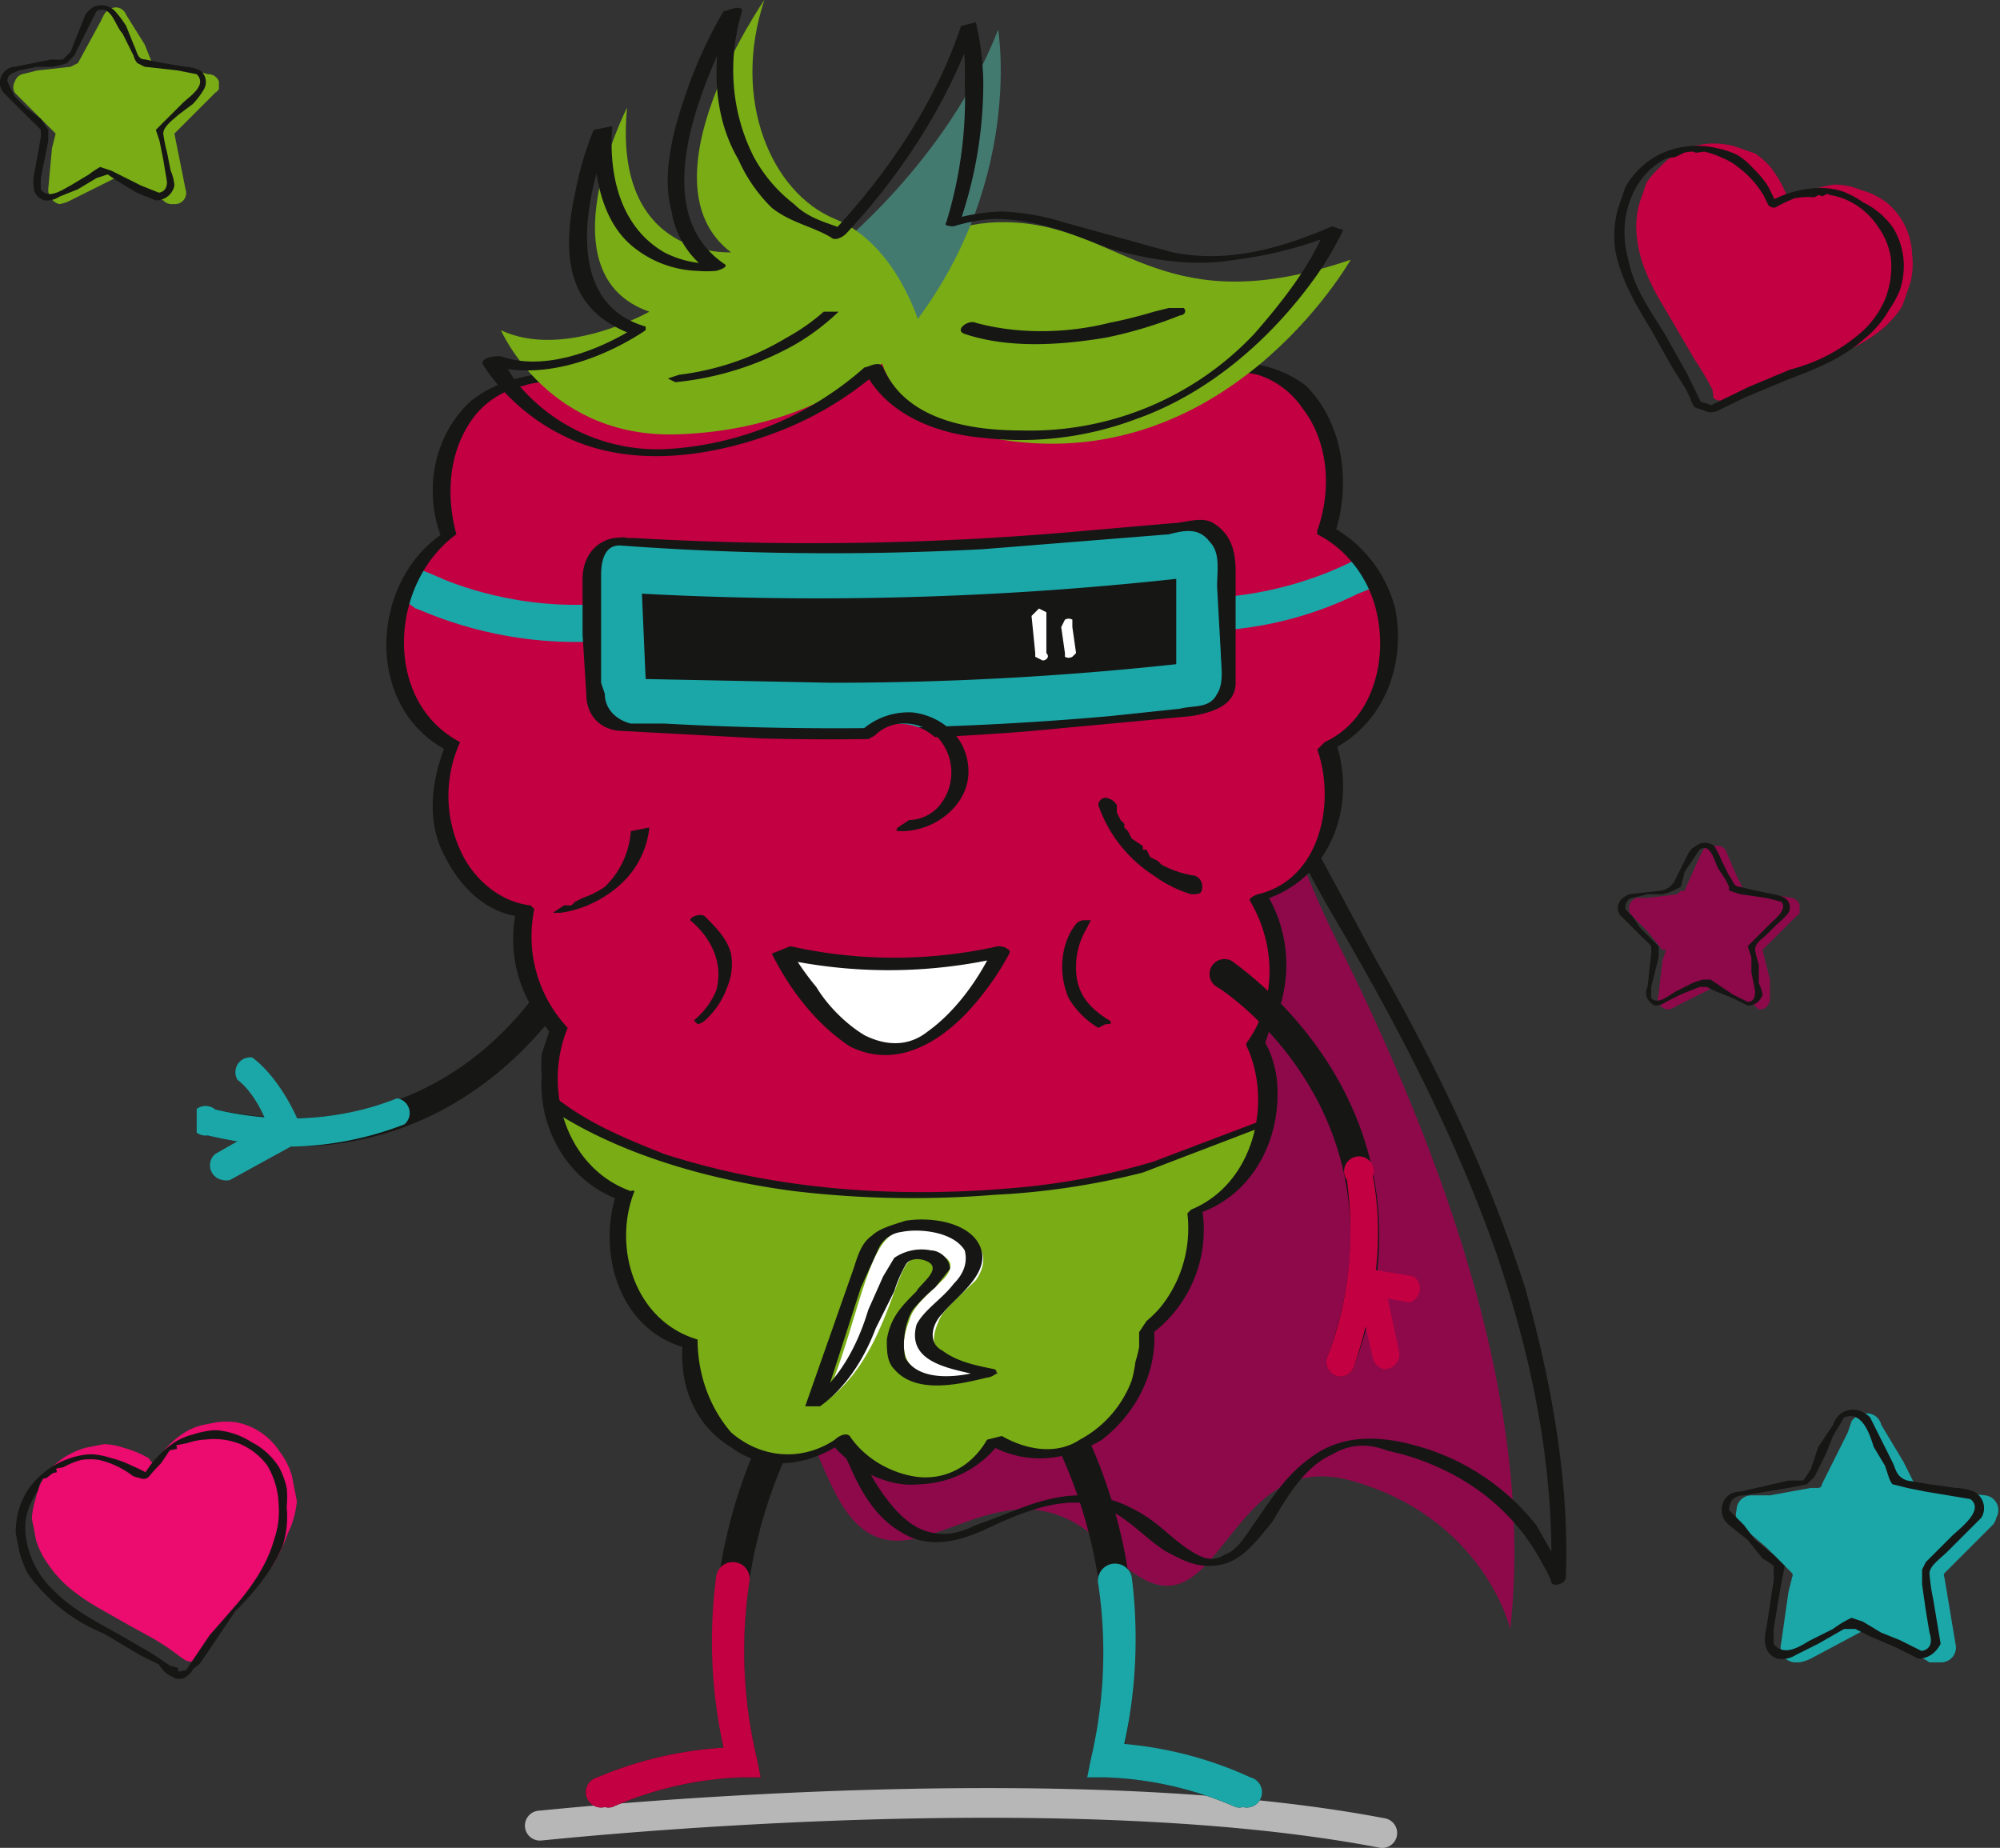<?xml version="1.0" encoding="UTF-8"?>
<svg xmlns="http://www.w3.org/2000/svg" viewBox="0 0 539 498" class="tips__Svg-sc-pb0nbs-8 bLbpDV">
  <rect x="0" y="0" width="539" height="498" fill="#333333" stroke="none"/>
  <defs>
    <clipPath id="a">
      <path data-name="Rectangle 402" fill="none" d="M0 0h81v70H0z"></path>
    </clipPath>
    <clipPath id="b">
      <path data-name="Rectangle 404" fill="none" d="M0 0h369v498H0z"></path>
    </clipPath>
    <clipPath id="c">
      <path data-name="Rectangle 380" fill="none" d="M0 0h75v68H0z"></path>
    </clipPath>
    <clipPath id="d">
      <path data-name="Rectangle 381" fill="none" d="M0 0h59v54H0z"></path>
    </clipPath>
    <clipPath id="e">
      <path data-name="Rectangle 384" fill="none" d="M0 0h49v45H0z"></path>
    </clipPath>
    <clipPath id="f">
      <path data-name="Rectangle 402" fill="none" d="M0 0h76v66H0z"></path>
    </clipPath>
  </defs>
  <g data-name="Group 1253">
    <g data-name="Group 529">
      <g data-name="Group 528" transform="rotate(19 128 1344)" clip-path="url(#a)">
        <path data-name="Path 944" d="M44 66h-1a3 3 0 0 1-2 0l-1-2a71 71 0 0 0-7-6l-7-6-7-6a59 59 0 0 1-7-7 33 33 0 0 1-5-8 24 24 0 0 1-2-8v-6a22 22 0 0 1 2-5 19 19 0 0 1 5-7 20 20 0 0 1 7-4 23 23 0 0 1 5-1 18 18 0 0 1 6 0 20 20 0 0 1 5 2 30 30 0 0 1 6 5l2 2 2-2a28 28 0 0 1 8-6 18 18 0 0 1 5-1 21 21 0 0 1 5 0 22 22 0 0 1 5 1 19 19 0 0 1 11 11 22 22 0 0 1 2 7v3a20 20 0 0 1 0 4 27 27 0 0 1-4 9 47 47 0 0 1-7 8l-6 6-7 5-7 7-4 4a5 5 0 0 1-2 1" fill="#c30042"></path>
        <path data-name="Path 945" d="M40 68h-1l1 1a3 3 0 0 0-1-1 2 2 0 0 1-1 0l-2-2-4-4-9-8c-6-5-12-9-16-16a27 27 0 0 1-4-9 24 24 0 0 1 0-11 19 19 0 0 1 5-9 16 16 0 0 1 2-1l1-1 1-1a20 20 0 0 1 2-1h1l2-1a22 22 0 0 1 5 0 16 16 0 0 1 5 1 26 26 0 0 1 9 5l2 2a2 2 0 0 0 2 0 54 54 0 0 1 4-4l2-1a20 20 0 0 1 3-1l1-1h1l1-1h1a18 18 0 0 1 6 0 20 20 0 0 1 9 4 19 19 0 0 1 6 7 24 24 0 0 1 2 11 25 25 0 0 1-3 10c-4 7-9 12-15 16l-9 8-4 4-4 4h-1c1 0 0 0 0 0s1 0 0 0v1l-2 1h2a9 9 0 0 0 1 0 5 5 0 0 0 2-1l2-2 4-4 9-8c6-5 12-10 16-17a28 28 0 0 0 4-10 27 27 0 0 0 1-6 22 22 0 0 0-1-6 20 20 0 0 0-6-9 21 21 0 0 0-10-4 26 26 0 0 0-6-1 19 19 0 0 0-6 1 29 29 0 0 0-10 6l-2 2h2a54 54 0 0 0-4-4 28 28 0 0 0-5-3 21 21 0 0 0-5-2 21 21 0 0 0-6 0A23 23 0 0 0 9 6a21 21 0 0 0-7 8 23 23 0 0 0-2 6v4a15 15 0 0 0 0 2 30 30 0 0 0 1 6 28 28 0 0 0 2 5c4 7 10 12 16 17l9 8 5 4 2 2a8 8 0 0 0 2 2 4 4 0 0 0 1 0h1a2 2 0 0 0 2-1l-1-1" fill="#161615"></path>
      </g>
    </g>
    <g data-name="Group 531">
      <g data-name="Group 530" transform="translate(53)" clip-path="url(#b)">
        <path data-name="Path 946" d="M435 1136c-88-17-225-2-226-2a4 4 0 0 1-1-8c1 0 139-15 228 2a4 4 0 0 1-1 8" transform="translate(-116 -638)" fill="#b7b7b7" style="mix-blend-mode: multiply; isolation: isolate;"></path>
        <path data-name="Path 947" d="M272 84s0 99 35 169 53 133 47 186c0 0-7-30-43-40s-35 51-65 19-55 18-73-14-67-198 5-279 94-41 94-41" fill="#8d094a"></path>
        <path data-name="Path 948" d="m257 79 4 29a506 506 0 0 0 14 66 322 322 0 0 0 32 74c17 29 32 58 43 89 10 29 16 59 15 89l4-1-8-14a62 62 0 0 0-31-21c-10-3-21-4-30 3-7 5-11 12-16 19-2 3-4 6-7 7-3 2-6 1-9-1-5-3-9-8-15-11a30 30 0 0 0-15-4c-10 0-19 5-28 8-4 2-8 3-12 2-5-1-9-5-12-9-4-5-7-12-10-18l-11-28a428 428 0 0 1-20-76c-5-29-6-58-2-87a169 169 0 0 1 11-40 194 194 0 0 1 59-72c6-5 14-10 23-11 7-2 16 0 21 6a10 10 0 0 1 1 1c0 1 5 0 4-2-3-4-9-7-15-8-17-2-35 10-47 21a241 241 0 0 0-36 39 136 136 0 0 0-18 37c-10 28-11 57-9 86a395 395 0 0 0 39 143c3 7 7 14 14 18 8 5 17 2 25-2 9-4 19-8 29-5 7 3 11 8 17 12 4 2 7 4 12 4 8 0 12-6 17-12 4-7 9-15 16-18 5-3 10-3 15-1a65 65 0 0 1 22 9 57 57 0 0 1 20 22 31 31 0 0 1 2 4c0 2 4 1 4-1 1-26-4-53-11-78-10-31-24-60-40-88l-21-39a331 331 0 0 1-14-38 487 487 0 0 1-17-69l-4-35c0-2-5-1-5 1" fill="#161615"></path>
        <path data-name="Path 949" d="M110 487a4 4 0 0 1-2-8 103 103 0 0 1 34-8c-12-61 21-103 22-105a4 4 0 0 1 7 6c-1 0-34 43-20 102l1 5h-5a95 95 0 0 0-35 8 4 4 0 0 1-2 0" fill="#161615"></path>
        <path data-name="Path 950" d="M282 487a4 4 0 0 1-2 0 95 95 0 0 0-35-8h-5l1-5c14-59-19-102-20-102a4 4 0 0 1 7-6c1 2 34 44 22 105a103 103 0 0 1 34 8 4 4 0 0 1-2 8" fill="#161615"></path>
        <path data-name="Path 951" d="M282 487a4 4 0 0 1-2 0 95 95 0 0 0-35-8h-5l1-5a125 125 0 0 0 2-47 4 4 0 0 1 9-2 133 133 0 0 1-2 45 103 103 0 0 1 34 9 4 4 0 0 1-2 8" fill="#1ba7a8"></path>
        <path data-name="Path 952" d="M110 487a4 4 0 0 1-2-8 103 103 0 0 1 34-8 133 133 0 0 1-2-46 4 4 0 0 1 9 1 125 125 0 0 0 2 48l1 5h-5a95 95 0 0 0-35 8 4 4 0 0 1-2 0" fill="#c30042"></path>
        <path data-name="Path 953" d="M26 309a109 109 0 0 1-23-3 4 4 0 1 1 2-7c67 14 93-41 94-44a4 4 0 0 1 7 3c0 1-24 51-80 51" fill="#161615"></path>
        <path data-name="Path 954" d="M7 318a4 4 0 0 1-2-7l14-8c-1-3-4-9-8-12a4 4 0 0 1 4-6c8 6 13 18 13 19l1 3-20 11a4 4 0 0 1-2 0" fill="#1ba7a8"></path>
        <path data-name="Path 955" d="M26 309a110 110 0 0 1-23-3 4 4 0 1 1 2-7c17 4 34 3 49-3a4 4 0 0 1 2 7 88 88 0 0 1-30 6" fill="#1ba7a8"></path>
        <path data-name="Rectangle 403" fill="#c30042" d="M98 120h165v50H98z"></path>
        <path data-name="Path 956" d="M211 209c4-17 19-29 34-26s25 20 21 37-18 29-34 26-24-19-21-37" fill="#c30042"></path>
        <path data-name="Path 957" d="M174 224c-4-17 5-34 20-38s30 7 34 25-4 34-19 37-31-7-35-24" fill="#c30042"></path>
        <path data-name="Path 958" d="M251 218c-4-17 5-34 20-38s31 7 35 24-5 34-20 38-30-7-35-24" fill="#c30042"></path>
        <path data-name="Path 959" d="M138 214c2-17 16-30 31-29s27 18 25 35-16 31-32 29-26-17-24-35" fill="#c30042"></path>
        <path data-name="Path 960" d="M104 222c-5-17 4-34 19-37s31 7 35 24-4 34-19 38-31-7-35-25" fill="#c30042"></path>
        <path data-name="Path 961" d="M197 253c4-17 20-27 35-23s23 21 19 38-21 28-36 24-23-22-18-39" fill="#c30042"></path>
        <path data-name="Path 962" d="M158 266c-3-18 7-34 22-37s30 9 33 27-6 34-22 36-30-9-33-26" fill="#c30042"></path>
        <path data-name="Path 963" d="M236 265c-3-18 7-34 22-37s30 10 33 27-7 34-22 36-30-9-33-26" fill="#c30042"></path>
        <path data-name="Path 964" d="M123 253c3-17 18-29 33-26s25 19 22 36-18 30-33 27-25-19-22-37" fill="#c30042"></path>
        <path data-name="Path 965" d="M88 259c-3-17 7-34 22-36s30 9 33 27-6 33-22 36-30-9-33-27" fill="#c30042"></path>
        <path data-name="Path 966" d="M185 299c-4 16-19 26-34 22s-22-20-17-36 19-27 34-23 22 20 17 37" fill="#c30042"></path>
        <path data-name="Path 967" d="M222 287c2 17-7 32-21 35s-29-9-32-26 7-32 21-34 29 9 32 25" fill="#c30042"></path>
        <path data-name="Path 968" d="M148 288c3 17-7 32-21 35s-29-9-32-26 7-32 21-34 29 8 32 25" fill="#c30042"></path>
        <path data-name="Path 969" d="M255 299c-3 16-17 27-31 25s-24-18-21-35 17-28 31-25 24 18 21 35" fill="#c30042"></path>
        <path data-name="Path 970" d="M288 302c-3 17-17 28-32 26s-23-19-20-35 17-28 31-25 24 18 21 34" fill="#c30042"></path>
        <path data-name="Path 971" d="M216 327c4-16 19-27 33-24s23 19 19 36-18 27-32 24-23-19-20-36" fill="#c30042"></path>
        <path data-name="Path 972" d="M181 341c-4-17 5-33 19-36s29 8 33 24-5 32-20 36-29-8-32-24" fill="#c30042"></path>
        <path data-name="Path 973" d="M147 331c2-17 15-29 30-27s25 17 22 34-15 28-30 26-25-16-22-33" fill="#c30042"></path>
        <path data-name="Path 974" d="M203 356c4-16 18-27 33-24s23 19 19 35-18 28-32 24-24-19-20-35" fill="#c30042"></path>
        <path data-name="Path 975" d="M167 375c-3-16 5-32 20-36s29 8 32 24-5 32-19 36-29-8-33-24" fill="#c30042"></path>
        <path data-name="Path 976" d="M133 359c2-16 16-28 30-26s25 17 23 33-16 29-30 27-25-17-23-34" fill="#c30042"></path>
        <path data-name="Path 977" d="M114 329c2-17 15-29 30-27s25 17 22 34-15 28-30 26-25-16-22-33" fill="#c30042"></path>
        <path data-name="Path 978" d="M67 209c3-18 18-29 33-26s25 19 22 37-19 29-34 26-25-20-21-37" fill="#c30042"></path>
        <path data-name="Path 979" d="M109 177c-4 17-19 29-34 26s-25-20-21-37 19-29 34-26 24 19 21 37" fill="#c30042"></path>
        <path data-name="Path 980" d="M147 168c2 17-8 33-24 35s-29-11-31-28 8-34 24-36 29 11 31 29" fill="#c30042"></path>
        <path data-name="Path 981" d="M187 174c-2 18-16 31-32 29s-26-17-24-35 16-30 31-29 27 18 25 35" fill="#c30042"></path>
        <path data-name="Path 982" d="M213 156c10 15 7 34-6 42s-32 3-41-12-7-34 7-42 31-3 40 12" fill="#c30042"></path>
        <path data-name="Path 983" d="M247 184c-8 16-26 23-40 16s-18-26-10-42 26-22 40-15 18 25 10 41" fill="#c30042"></path>
        <path data-name="Path 984" d="M281 171c0 18-12 32-28 32s-28-14-28-32 13-32 28-32 28 15 28 32" fill="#c30042"></path>
        <path data-name="Path 985" d="M320 165c5 17-4 34-19 37s-31-7-35-24 4-34 20-38 30 7 34 25" fill="#c30042"></path>
        <path data-name="Path 986" d="M161 121c-3 17-18 29-34 25s-24-19-21-37 19-28 34-25 25 19 21 37" fill="#c30042"></path>
        <path data-name="Path 987" d="M199 100c4 17-5 34-20 37s-30-7-34-24 4-33 19-37 30 7 35 24" fill="#c30042"></path>
        <path data-name="Path 988" d="M121 128c5 17-4 34-19 37s-31-7-35-24 4-34 19-38 31 7 35 24" fill="#c30042"></path>
        <path data-name="Path 989" d="M234 110c-2 17-16 30-31 28s-26-17-24-34 16-30 31-29 26 17 24 35" fill="#c30042"></path>
        <path data-name="Path 990" d="M269 107c4 18-5 35-20 38s-30-7-35-24 5-34 20-38 31 7 35 24" fill="#c30042"></path>
        <path data-name="Path 991" d="M306 137c-3 17-19 29-34 25s-24-19-21-37 19-28 34-25 25 19 21 37" fill="#c30042"></path>
        <path data-name="Path 992" d="M193 322c-49 0-83-15-98-25 2 12 11 21 20 25a35 35 0 0 0-1 7c-2 15 6 29 19 33-1 16 9 29 23 31a25 25 0 0 0 18-5c6 9 16 13 26 11a25 25 0 0 0 15-11 24 24 0 0 0 8 3c14 4 29-7 32-24a34 34 0 0 0 1-9 33 33 0 0 0 12-19 34 34 0 0 0 1-13c9-3 17-12 19-24-25 11-45 20-95 20" fill="#79ac15"></path>
        <path data-name="Path 993" d="m287 302-29 11a183 183 0 0 1-36 7c-32 3-65 1-96-9-10-4-20-8-29-15-1 0-4 1-3 2 19 13 44 20 67 23a271 271 0 0 0 54 1 200 200 0 0 0 40-6l34-13c2-1 0-2-2-1" fill="#161615"></path>
        <path data-name="Path 994" d="M274 170h-5v-9h5s17 0 36-9l4-2 4 8-5 2a98 98 0 0 1-39 10" fill="#1ba7a8"></path>
        <path data-name="Path 995" d="M107 173h-5c-25 0-42-9-43-9l-4-3 4-8 5 2s16 8 38 8h5Z" fill="#1ba7a8"></path>
        <path data-name="Path 996" d="M115 146s35 3 77 1l76-5c5-1 9 3 9 8l1 33c0 4-3 8-8 9 0 0-35 4-77 5s-77-1-77-1c-5-1-9-4-9-9l-1-32c0-5 4-10 9-9" fill="#1ba7a8"></path>
        <path data-name="Path 997" d="M114 147a771 771 0 0 0 98 1l50-4c4-1 8-2 11 2 3 3 2 8 2 12l1 18c0 3 1 8-1 11-2 4-6 3-10 4l-19 2a836 836 0 0 1-120 2h-9c-4-1-7-4-7-8l-1-3v-29c0-4 1-8 5-8 2 0 5-2 2-2-7-1-12 4-12 11v15l1 16c0 6 4 10 10 10l37 2q37 1 73-2l43-4c6-1 12-3 12-9v-30c0-5-1-10-6-13-3-2-8 0-11 0l-23 2a818 818 0 0 1-122 2h-2c-2-1-5 2-2 2" fill="#161615"></path>
        <path data-name="Path 998" d="m171 184-50-1-1-23a892 892 0 0 0 144-4v23a859 859 0 0 1-93 5" fill="#161615"></path>
        <path data-name="Path 999" d="m225 166 1 10v1l2 1c1 0 2-1 1-2v-11l-2-1-2 2" fill="#fff"></path>
        <path data-name="Path 1000" d="m233 169 1 7v1a2 2 0 0 0 2 0l1-1-1-7v-2a2 2 0 0 0-2 0l-1 2" fill="#fff"></path>
        <path data-name="Path 1001" d="M323 164a35 35 0 0 0-17-22l1 1c4-13 2-29-8-39-9-7-24-9-33-2h4c-4-8-9-17-18-20-8-3-19-1-26 3h4c-6-6-12-11-21-11a29 29 0 0 0-21 8l4-1c-6-6-15-8-23-7-10 1-16 6-22 13h4a28 28 0 0 0-26-3c-10 4-16 14-21 23l4-1a21 21 0 0 0-17-5c-6 1-12 3-17 7-10 9-13 24-8 37v-1c-19 13-21 46 1 58v-1c-4 10-5 21 0 30 4 8 11 15 20 16l-1-1a36 36 0 0 0 6 28l3 4-2 6a34 34 0 0 0 0 6c-1 14 7 28 20 33v-1c-5 16 1 36 18 41v-1c-1 11 3 22 13 28 9 7 22 5 31-2l-4 1c6 7 15 12 24 11a28 28 0 0 0 22-12l-4 1c10 6 21 5 31-1 9-7 15-18 14-30v1a35 35 0 0 0 13-33l-1 1c15-5 23-21 21-37a32 32 0 0 0-2-7l-1-2 1-3a34 34 0 0 0 4-11 37 37 0 0 0-4-25l-3 1c19-5 27-25 21-43l-1 2c14-7 20-23 17-38-1-1-5 0-5 1 3 13-1 29-14 35l-2 2c5 14 1 35-16 39 0 0-3 1-2 2 7 12 7 27-1 38a1 1 0 0 0 0 1c7 15 2 37-15 44l-1 1a34 34 0 0 1-7 25 29 29 0 0 1-4 4l-2 3v4a34 34 0 0 1-1 4 35 35 0 0 1-1 5 30 30 0 0 1-14 16c-6 4-14 3-21-1l-4 1c-4 7-11 11-19 10-7-1-14-5-18-11-1-1-3 0-4 1-9 6-20 5-28-2-6-7-9-16-9-25-17-5-23-25-17-40a1 1 0 0 0-1 0c-17-6-24-27-17-44a36 36 0 0 1-9-32l-1-1c-9-1-16-8-19-15a35 35 0 0 1 0-29c1 0 0 0 0 0-21-11-19-43-1-56-3-11-2-23 5-32a23 23 0 0 1 13-8c6-2 11-1 16 3h4c4-8 9-16 16-20s17-3 23 1c1 1 3 0 4-1a47 47 0 0 1 7-7 18 18 0 0 1 11-4 25 25 0 0 1 19 7c1 1 3 0 4-1a21 21 0 0 1 18-6c6 1 11 6 15 11l4-1c6-3 15-4 22-1s11 11 15 18h4c4-4 11-3 16-2a23 23 0 0 1 12 9c7 9 8 22 4 33v1c8 4 14 12 16 21 0 2 5 0 5-1" fill="#161615"></path>
        <path data-name="Path 1002" d="M185 80s7-22 36-20 40 27 90 10c0 0-34 60-97 48-41-8-29-38-29-38" fill="#79ac15"></path>
        <path data-name="Path 1003" d="M171 68s31-24 45-60c0 0 8 47-30 88Z" fill="#437a70"></path>
        <path data-name="Path 1004" d="M195 88s-6-22-23-29-28-32-19-59c0 0-34 49-9 68 0 0-32 2-28-39 0 0-23 45 6 55 0 0-23 13-40 5 0 0 13 30 49 28 44-2 64-29 64-29" fill="#79ac15"></path>
        <path data-name="Path 1005" d="M217 57a54 54 0 0 0-13 2h2a115 115 0 0 0 6-37 76 76 0 0 0-2-16l-4 1c-7 21-20 40-35 56l4-1c-5-2-10-3-14-7a40 40 0 0 1-11-13c-6-12-7-26-3-39 0-2-4 0-5 0a122 122 0 0 0-9 19c-4 11-8 24-5 35a24 24 0 0 0 10 16l3-2h-1a23 23 0 0 1-3 0 27 27 0 0 1-11-3c-12-7-15-21-14-34l-5 1a87 87 0 0 0-5 17c-2 9-3 20 2 28 3 5 8 8 13 10v-1c-10 6-24 11-35 7-1 0-5 0-5 2 5 8 13 15 21 19 19 10 43 6 62-2a92 92 0 0 0 25-16l-5 1c6 12 20 17 32 18a88 88 0 0 0 41-5c20-7 37-22 49-39a90 90 0 0 0 7-12l-3-1c-14 6-28 10-43 7l-29-8a64 64 0 0 0-17-3c-1 0-5 2-2 2 11 0 21 4 31 8 11 3 22 5 34 3a109 109 0 0 0 27-7l-3-1c-4 10-12 20-19 28a83 83 0 0 1-63 26c-14 0-31-3-37-17-1-2-4 0-5 0a88 88 0 0 1-53 22 49 49 0 0 1-40-17 39 39 0 0 1-5-8l-4 2c14 5 31-1 43-9v-1c-21-6-17-32-11-48l2-5-5 1c0 11 2 23 10 30a29 29 0 0 0 18 7 29 29 0 0 0 5 0s4-1 2-2c-20-14-7-45 1-62l4-6h-5c-3 14-3 28 4 40a42 42 0 0 0 9 13c5 4 11 5 16 8 1 1 3 0 4-1 15-16 28-36 35-57l-4 1a75 75 0 0 1 1 15 114 114 0 0 1-5 38c-1 1 2 1 2 1a45 45 0 0 1 11-2c2 0 5-2 2-2" fill="#161615"></path>
        <path data-name="Path 1006" d="M169 84a55 55 0 0 1-10 7 73 73 0 0 1-29 10l-3 1 2 1a82 82 0 0 0 32-10 61 61 0 0 0 12-9h-4" fill="#161615"></path>
        <path data-name="Path 1007" d="M263 83s1 0 0 0h-1l-4 1a127 127 0 0 1-12 3c-12 3-25 3-36 0-2-1-6 2-3 3 12 4 26 3 38 1a115 115 0 0 0 20-6c1 0 2-1 1-2h-3" fill="#161615"></path>
        <path data-name="Path 1008" d="M217 257s-13 26-30 26-29-26-29-26a141 141 0 0 0 59 0" fill="#fff"></path>
        <path data-name="Path 1009" d="M214 257c-4 8-10 16-17 21-5 4-11 4-17 1-5-3-10-8-13-13a72 72 0 0 1-7-10l-4 2a136 136 0 0 0 61 0c3-1 2-3-1-3a128 128 0 0 1-56 0l-5 2c5 10 12 19 21 25 14 7 27-3 35-13a75 75 0 0 0 8-12c1-2-4-2-5 0" fill="#161615"></path>
        <path data-name="Path 1010" d="M98 246c8-1 16-6 20-12a24 24 0 0 0 4-11l-5 1a23 23 0 0 1-7 15 24 24 0 0 1-6 3 37 37 0 0 1-2 1l-1 1h-2c-1 1 0 0 0 0l-3 2h2" fill="#161615"></path>
        <path data-name="Path 1011" d="M243 217a37 37 0 0 0 15 19 33 33 0 0 0 10 5c2 0 3 0 3-2a3 3 0 0 0-2-3 27 27 0 0 1-9-3l-1-1c-1 0 0 0 0 0l-2-1-1-2h-1v-1c-1 0 0 1 0 0l-3-2-1-2-1-1c1 0 0 0 0 0v-1l-1-1-1-2v-2c-1 0 0 1 0 0a4 4 0 0 0-3-2 2 2 0 0 0-2 2" fill="#161615"></path>
        <path data-name="Path 1012" d="M237 249c-4 5-5 13-2 20a23 23 0 0 0 8 8l2-1c1 0 2 0 1-1-5-3-9-7-9-14a20 20 0 0 1 3-11 17 17 0 0 1 1-2h-2a3 3 0 0 0-2 1" fill="#161615"></path>
        <path data-name="Path 1013" d="M137 275a22 22 0 0 0 6-9 16 16 0 0 0 1-9c-1-4-4-7-7-10-1-1-4 0-4 1 6 5 9 12 7 19a21 21 0 0 1-6 8l1 1a4 4 0 0 0 2-1" fill="#161615"></path>
        <path data-name="Path 1014" d="M181 198a14 14 0 1 1 10 25" fill="#c30042"></path>
        <path data-name="Path 1015" d="M183 198a11 11 0 0 1 7-3 13 13 0 0 1 9 3 14 14 0 0 1 2 18 11 11 0 0 1-9 5l-3 2c-1 1 0 1 1 1 9 0 18-7 18-16s-7-15-15-16a19 19 0 0 0-14 5l1 2a4 4 0 0 0 3-1" fill="#161615"></path>
        <path data-name="Path 1016" d="M216 370c-11-3-21-3-16-14 1-3 6-7 10-11 9-13-15-19-23-12-7 5-10 28-18 45 16-11 19-35 23-38 4-4 16-2 9 5-4 4-8 7-9 11-6 15 8 19 24 14" fill="#fff"></path>
        <path data-name="Path 1017" d="M215 369c-5-1-10-2-14-5-4-2-3-7 0-10 4-5 15-12 9-20-4-5-13-6-19-5-3 1-7 2-9 4-3 2-4 6-5 9l-13 37h4c7-5 12-13 15-21l5-10a35 35 0 0 1 3-7c1-2 4-2 6-1 4 2-2 6-3 8-4 4-7 7-8 13 0 3 0 6 2 8 6 7 18 4 26 2l2-1-3-1c-6 2-18 4-22-3-1-4 0-10 2-13a45 45 0 0 1 6-6l4-5c0-3-3-5-5-5a13 13 0 0 0-10 2l-3 5-4 9c-3 10-8 19-16 25h4l10-31 5-11a8 8 0 0 1 6-4c5-1 14 0 17 5 1 4-1 7-3 9-3 4-8 7-10 11-3 11 11 12 18 14 1 1 5-1 3-2" fill="#161615"></path>
        <path data-name="Path 1018" d="M308 371a4 4 0 0 1-3-6c23-64-28-98-30-99a4 4 0 0 1 4-7c1 1 59 39 33 109a4 4 0 0 1-4 3" fill="#161615"></path>
        <path data-name="Path 1019" d="M320 369a4 4 0 0 1-3-3l-6-26 5 2 12 2a4 4 0 0 1-1 7l-6-1 3 14a4 4 0 0 1-4 5" fill="#c30042"></path>
        <path data-name="Path 1020" d="M308 371a4 4 0 0 1-3-6c6-16 7-32 5-47a4 4 0 1 1 7-1c3 16 1 33-5 51a4 4 0 0 1-4 3" fill="#c30042"></path>
      </g>
    </g>
    <g data-name="Group 523">
      <g data-name="Group 486" transform="translate(464 380)" clip-path="url(#c)">
        <path data-name="Path 810" d="M58 68a4 4 0 0 1-2 0l-8-5-8-4a1 1 0 0 0-1 0l-15 8a12 12 0 0 1-3 1 2 2 0 0 1-1 0 4 4 0 0 1-4-5l2-14 1-4a1 1 0 0 0 0-1l-7-7-7-6a4 4 0 0 1-1-4 4 4 0 0 1 4-4h5l11-2h2a1 1 0 0 0 1-1l7-14 1-3a5 5 0 0 1 5-2 4 4 0 0 1 3 3l6 10 3 6a1 1 0 0 0 0 1l10 1 9 1a4 4 0 0 1 3 6 4 4 0 0 1-1 2l-7 7-6 6a1 1 0 0 0 0 1l2 12 1 6a4 4 0 0 1-4 5h-1" fill="#1ba7a8"></path>
        <path data-name="Path 811" d="m54 65-6-3-5-2-5-3-3-1a28 28 0 0 0-5 3l-6 3c-2 1-7 5-10 1v-4l1-6 1-6 1-5-3-3-5-4-3-4-4-4c0-3 2-4 4-4l6-1 6-1 5-1 2-2 3-6 2-5 3-5c5-2 7 5 8 8l3 5 1 3a6 6 0 0 0 1 2l4 1 5 1 6 1 6 1c4 3-3 8-5 10l-4 4-3 3-1 2v4l1 7 1 6c1 3 0 5-3 5v2c3 0 5-2 6-4l-1-6-1-6a51 51 0 0 1-1-7c0-2 3-4 5-6l4-4 5-5a5 5 0 0 0-2-7 14 14 0 0 0-5-1l-7-1-6-1c-3-1-3-3-4-5l-3-6-3-6c-2-2-5-3-8-1a7 7 0 0 0-2 3l-4 6-2 6-2 3h-4L5 22c-3 0-5 2-5 5a5 5 0 0 0 2 4l5 4 4 5a24 24 0 0 1 3 2v2a10 10 0 0 1 0 2l-2 13c-1 4 0 7 3 8a7 7 0 0 0 5-1l6-3 7-4h3l4 2 7 3 6 3 1-2" fill="#161615"></path>
      </g>
    </g>
    <g data-name="Group 524">
      <g data-name="Group 488" transform="translate(0 1)" clip-path="url(#d)">
        <path data-name="Path 812" d="M46 54a3 3 0 0 1-2-1l-6-3-7-3-12 6a9 9 0 0 1-3 1 4 4 0 0 1-3-4l1-11 1-4-6-6-5-5a3 3 0 0 1 0-3 3 3 0 0 1 2-2l4-1 9-1 2-1 6-11 1-2a4 4 0 0 1 3-2 3 3 0 0 1 3 2l5 8 2 5 8 1 7 2a3 3 0 0 1 3 4 3 3 0 0 1-1 1l-6 6-5 5 2 10 1 5a3 3 0 0 1-3 4h-1" fill="#79ac15"></path>
        <path data-name="Path 813" d="m43 51-5-2-4-2-4-2-3-1a22 22 0 0 0-3 2l-5 3c-2 1-6 4-8 1v-3l1-5 1-5v-3l-2-3-4-3-3-3-2-4c0-2 1-2 3-3l5-1h4a19 19 0 0 0 4-1l2-2 2-4 2-4 2-4c4-2 5 4 7 6l2 4 1 2a5 5 0 0 0 1 2l2 1a642 642 0 0 1 9 1l5 1c3 3-2 6-4 8l-3 3-2 2-2 2 1 3 1 5 1 6c0 2-1 3-3 3v2a5 5 0 0 0 5-4 12 12 0 0 0-1-4l-1-5a40 40 0 0 1-1-5c0-2 3-4 4-5l4-3a22 22 0 0 0 3-4 4 4 0 0 0-1-5 11 11 0 0 0-4-1l-6-1-5-1c-2 0-2-2-3-4l-2-5a29 29 0 0 0-3-4 5 5 0 0 0-6-1 6 6 0 0 0-2 2l-2 5-2 5-2 2a11 11 0 0 1-3 0L4 17c-2 0-4 2-4 4a4 4 0 0 0 1 3l4 4 4 4a19 19 0 0 1 2 2v1a8 8 0 0 1 0 1L9 47c0 3 0 5 3 6a6 6 0 0 0 4-1l5-2 5-3 3-1 3 2 5 3 5 2 1-2" fill="#161615"></path>
      </g>
    </g>
    <g data-name="Group 527">
      <g data-name="Group 494" transform="translate(436 227)" clip-path="url(#e)">
        <path data-name="Path 818" d="M38 45a3 3 0 0 1-1-1l-5-2-6-3-10 5a8 8 0 0 1-2 1 2 2 0 0 1-1 0 3 3 0 0 1-2-4l1-9 1-3h-1l-4-5-4-4a3 3 0 0 1-1-2 3 3 0 0 1 2-3h3l8-1 1-1a1 1 0 0 0 1 0l4-9 1-2a3 3 0 0 1 3-1 3 3 0 0 1 3 1l3 7 2 4 7 1 6 1a3 3 0 0 1 2 4 2 2 0 0 1-1 1l-5 5-4 4 2 8v5a3 3 0 0 1-2 3h-1" fill="#8d094a"></path>
        <path data-name="Path 819" d="m35 43-4-2-3-2-3-2h-2a19 19 0 0 0-3 1l-4 2c-2 1-5 4-7 2v-3l1-4 1-4v-3l-2-2-3-3-2-3-2-2c0-2 1-3 2-3l4-1h4a16 16 0 0 0 3-1l2-1 1-4 2-3 2-3c3-2 4 3 5 5l2 3 1 2a4 4 0 0 0 0 1l3 1a492 492 0 0 1 7 1l4 1c2 2-2 5-3 6l-3 3-2 2-1 1 1 3v4l1 5c0 1 0 3-2 3v1a4 4 0 0 0 4-3 10 10 0 0 0-1-3v-5a33 33 0 0 1-1-4c0-2 2-3 3-4l3-3a19 19 0 0 0 3-3 3 3 0 0 0-1-4 9 9 0 0 0-3-1l-5-1-4-1c-2 0-2-2-3-3l-2-4a24 24 0 0 0-2-4 4 4 0 0 0-5 0 5 5 0 0 0-2 2l-2 4-2 4-1 1a9 9 0 0 1-2 1l-9 1c-2 1-3 2-3 4a3 3 0 0 0 1 2l3 3 3 3a16 16 0 0 1 2 2v1a6 6 0 0 1 0 1l-1 9c-1 2 0 4 2 5a5 5 0 0 0 3-1l4-2 5-2h2l2 1 5 2 4 2v-1" fill="#161615"></path>
      </g>
    </g>
    <g data-name="Group 532">
      <g data-name="Group 528" transform="rotate(-11 2049 194)" clip-path="url(#f)">
        <path data-name="Path 944" d="M41 62h-1a3 3 0 0 1-2-1l-1-1a66 66 0 0 0-6-6l-6-5-7-6a56 56 0 0 1-6-6 31 31 0 0 1-5-8 23 23 0 0 1-2-7v-3a3 3 0 0 0 0-1v-2a20 20 0 0 1 2-5 18 18 0 0 1 4-6 19 19 0 0 1 7-4 21 21 0 0 1 5-1 17 17 0 0 1 5 0 19 19 0 0 1 5 2 28 28 0 0 1 6 4l1 2 2-2a26 26 0 0 1 8-5 17 17 0 0 1 5-1 20 20 0 0 1 4 0 21 21 0 0 1 5 1 18 18 0 0 1 10 10 20 20 0 0 1 2 7v3a18 18 0 0 1 0 4 25 25 0 0 1-4 8 44 44 0 0 1-6 8l-6 5-6 5-7 6-4 4a4 4 0 0 1-1 1h-1" fill="#ec0b6f"></path>
        <path data-name="Path 945" d="M38 64h-1c-1 0 0 0 0 0a3 3 0 0 1-1 0 2 2 0 0 1 0-1l-2-1-4-4-8-7c-6-5-11-9-15-15a25 25 0 0 1-4-9 23 23 0 0 1 0-10 18 18 0 0 1 5-8 15 15 0 0 1 1-2l1-1h1a19 19 0 0 1 2-1h1V4h2a21 21 0 0 1 5-1 15 15 0 0 1 5 1 24 24 0 0 1 8 6l2 1a2 2 0 0 0 2 0 50 50 0 0 1 4-3l2-2a19 19 0 0 1 1-1h2V4h3a17 17 0 0 1 5 0 19 19 0 0 1 9 3 18 18 0 0 1 6 7 22 22 0 0 1 1 11 23 23 0 0 1-3 9c-3 6-8 11-13 15l-9 7-4 4-3 3a7 7 0 0 1-1 1c-1 0 0 0 0 0h-1l-1 1 1 1a8 8 0 0 0 2-1 5 5 0 0 0 1-1l2-1 4-4 8-8c6-4 12-9 16-15a26 26 0 0 0 3-10 25 25 0 0 0 1-5 21 21 0 0 0-1-6 19 19 0 0 0-6-8 20 20 0 0 0-9-5 24 24 0 0 0-6 0 18 18 0 0 0-5 1 27 27 0 0 0-9 6l-2 2 2-1a51 51 0 0 0-4-3 26 26 0 0 0-5-3 20 20 0 0 0-5-2 20 20 0 0 0-6 0A22 22 0 0 0 8 6a19 19 0 0 0-6 7 21 21 0 0 0-2 6v4a14 14 0 0 0 0 1 28 28 0 0 0 1 6 27 27 0 0 0 2 4c4 7 9 12 15 16l9 8 4 3 1 2a7 7 0 0 0 2 2 3 3 0 0 0 2 1h1a2 2 0 0 0 1-1v-1" fill="#161615"></path>
      </g>
    </g>
  </g>
</svg>
